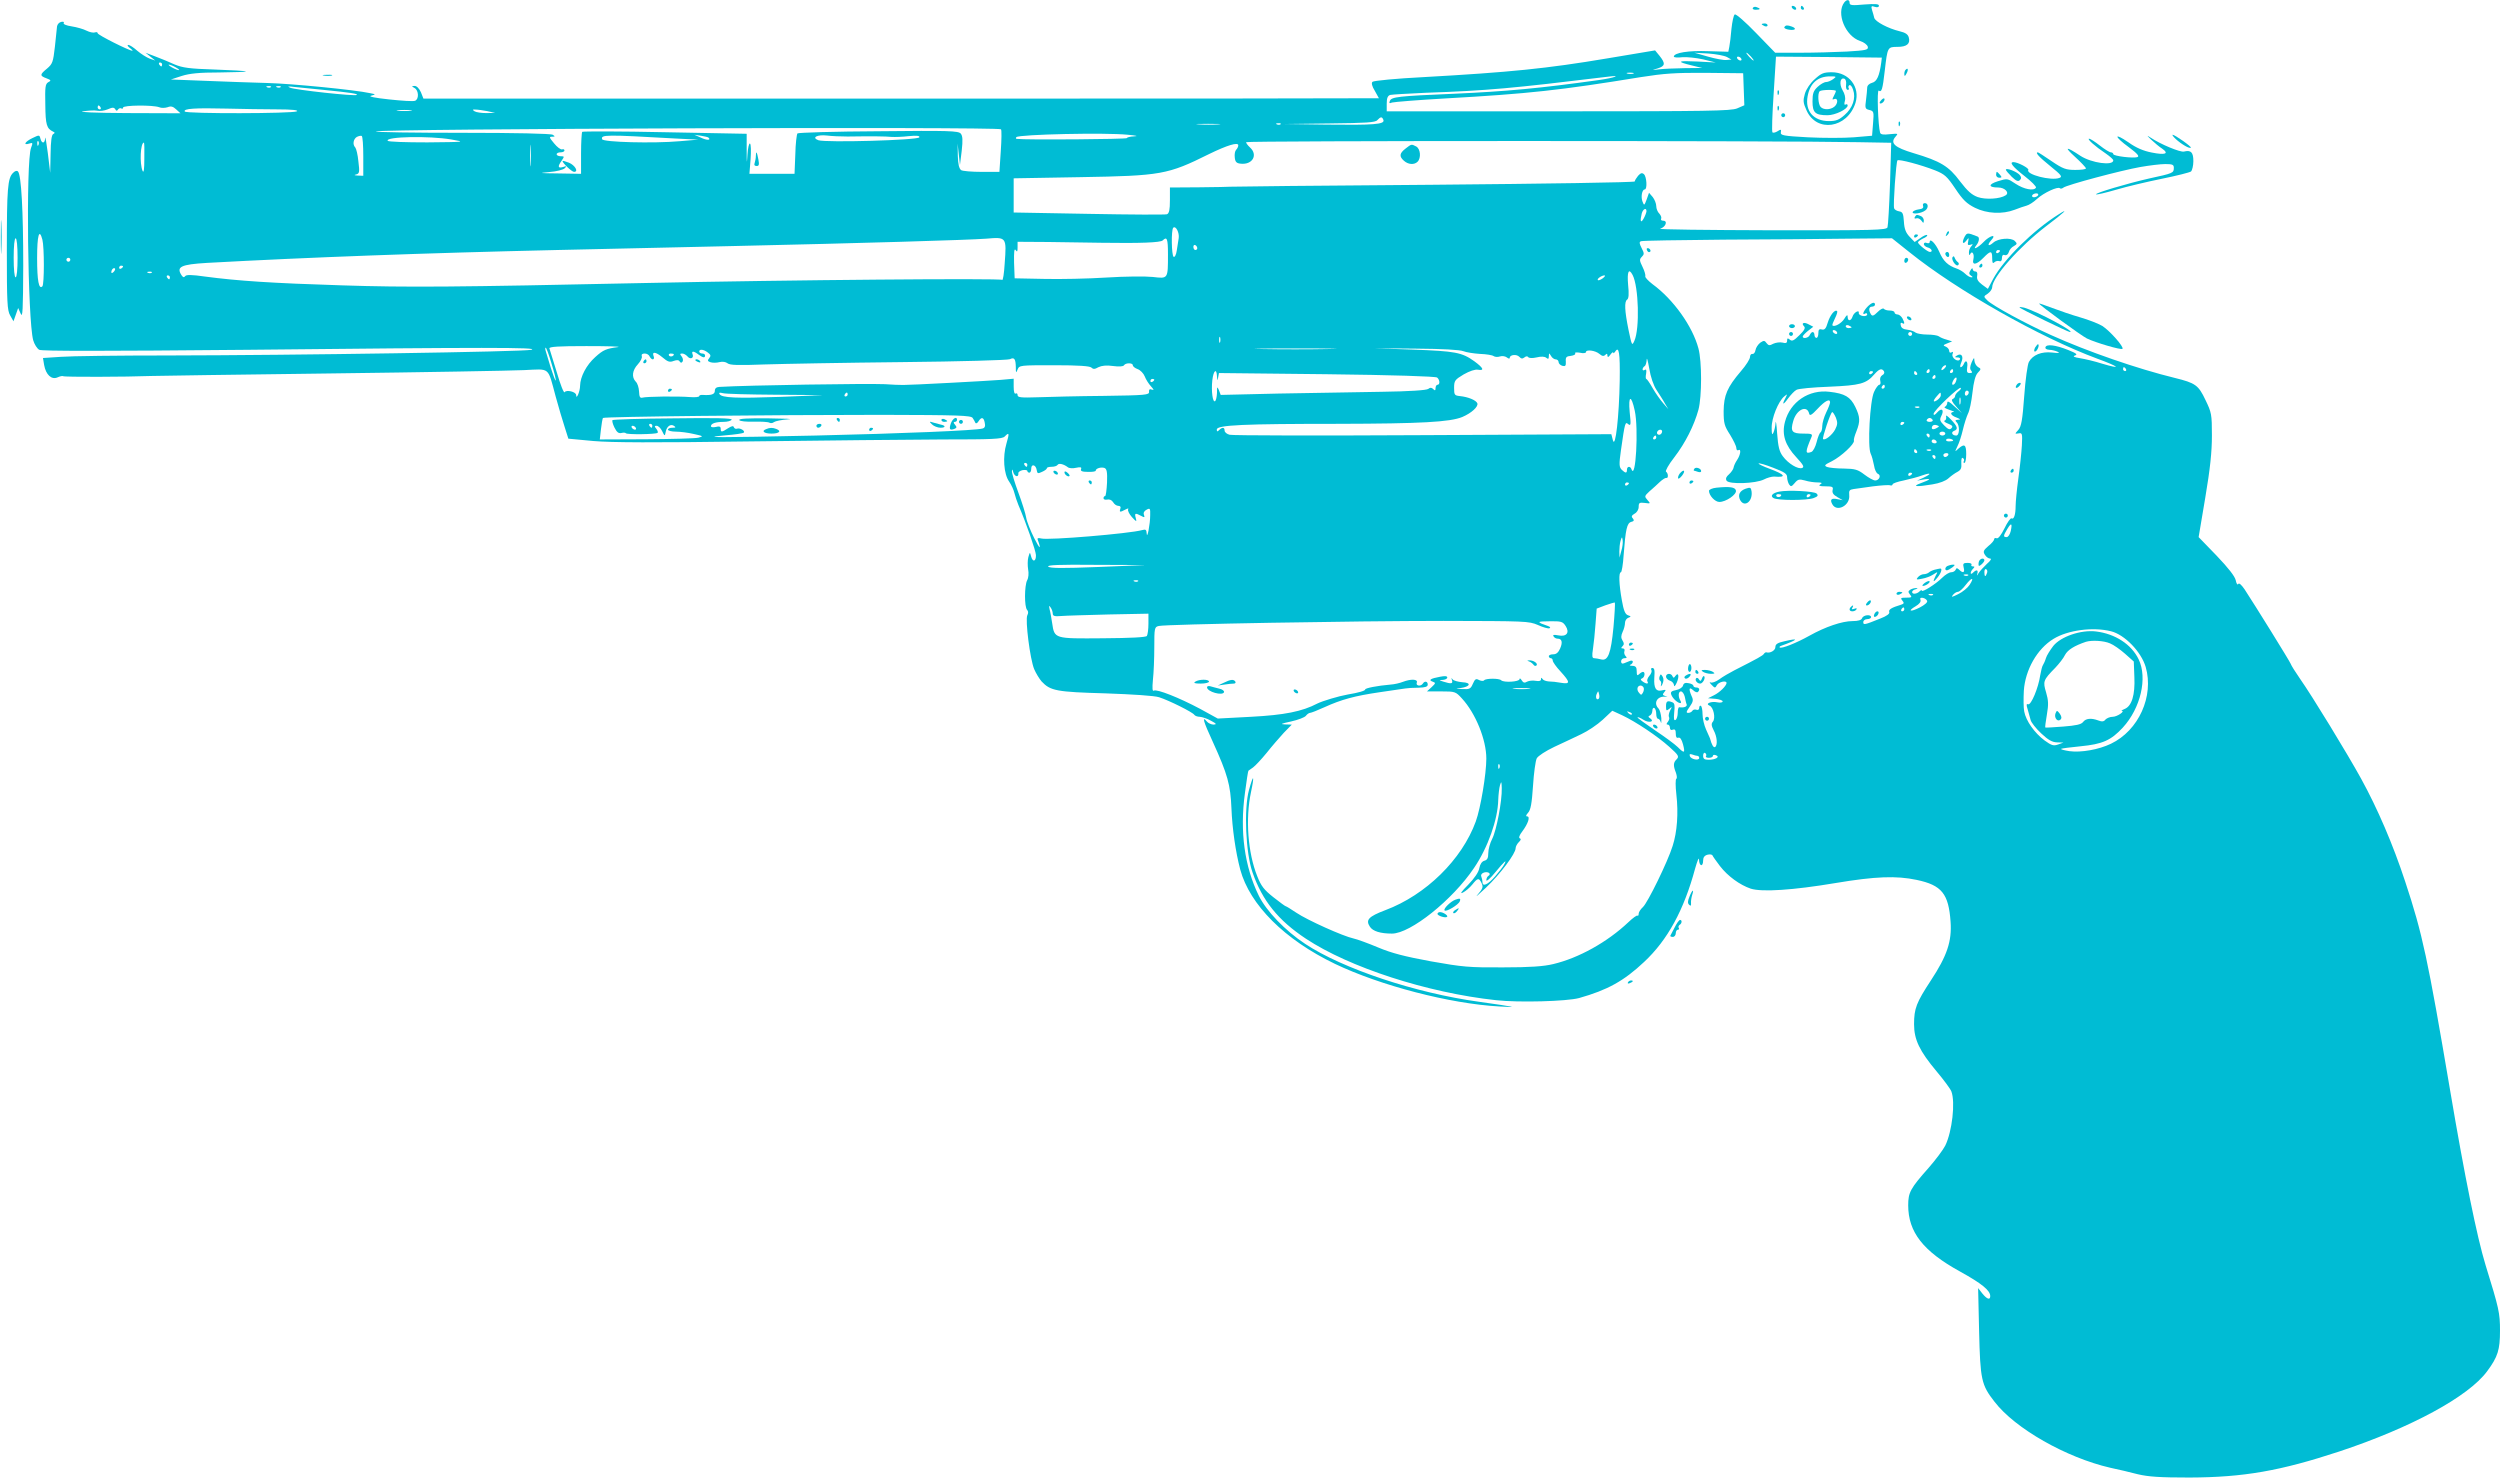 <?xml version="1.0" standalone="no"?>
<!DOCTYPE svg PUBLIC "-//W3C//DTD SVG 20010904//EN"
 "http://www.w3.org/TR/2001/REC-SVG-20010904/DTD/svg10.dtd">
<svg version="1.0" xmlns="http://www.w3.org/2000/svg"
 width="1280pt" height="757pt" viewBox="0 0 1280 757"
 preserveAspectRatio="xMidYMid meet">
<g transform="translate(0,757) scale(0.1,-0.1)"
fill="#00bcd4" stroke="none">
<path d="M9443 7558 c-43 -55 5 -173 81 -198 19 -6 36 -19 39 -29 4 -16 -6
-19 -107 -25 -61 -3 -169 -6 -239 -6 l-128 0 -98 101 c-54 56 -103 99 -109 95
-6 -3 -13 -37 -17 -74 -3 -37 -8 -78 -11 -92 l-5 -25 -103 3 c-99 4 -176 -8
-176 -28 0 -4 19 -6 43 -3 23 2 71 -3 107 -11 l65 -16 -94 5 c-103 5 -111 0
-29 -20 l53 -13 -90 -1 c-49 -1 -108 -3 -130 -6 -40 -5 -40 -5 -7 5 38 12 40
25 9 64 l-23 28 -245 -41 c-309 -52 -497 -71 -943 -96 -137 -7 -253 -18 -259
-24 -6 -6 -3 -22 12 -46 11 -20 21 -37 21 -38 0 -1 -1101 -2 -2446 -2 l-2446
0 -13 33 c-9 19 -21 32 -32 32 -17 -1 -17 -1 0 -11 21 -12 23 -57 2 -65 -9 -4
-68 0 -133 7 -75 8 -108 15 -92 19 25 7 25 7 -5 13 -77 17 -404 49 -525 52
-74 2 -216 7 -315 11 l-180 7 55 18 c41 13 90 18 194 18 77 1 137 3 135 5 -2
3 -74 7 -160 10 -129 4 -164 9 -205 26 -27 12 -71 31 -99 41 l-50 19 25 -20
25 -20 -29 10 c-16 6 -44 24 -63 40 -19 17 -39 30 -46 30 -7 0 -3 -7 7 -15 11
-8 17 -15 14 -15 -16 0 -178 81 -178 90 0 5 -6 7 -14 4 -8 -3 -27 1 -43 9 -15
8 -50 18 -76 22 -27 4 -44 11 -41 17 4 6 -2 8 -12 6 -11 -2 -20 -12 -22 -23
-1 -11 -6 -58 -11 -105 -9 -78 -12 -87 -40 -111 -38 -31 -38 -37 -3 -50 24 -9
25 -12 9 -20 -15 -9 -17 -24 -15 -115 1 -104 7 -122 40 -138 10 -5 10 -7 1
-12 -9 -4 -13 -36 -14 -102 l-2 -97 -12 100 c-7 55 -13 90 -14 78 -1 -29 -17
-30 -24 -3 -5 20 -6 20 -41 3 -38 -18 -50 -39 -16 -28 18 6 19 4 9 -22 -27
-69 -17 -884 11 -985 6 -21 20 -43 31 -49 15 -7 314 -7 1063 0 1215 13 1506
13 1456 0 -41 -10 -1209 -28 -1861 -29 -251 0 -497 -3 -548 -7 l-91 -6 6 -36
c9 -50 38 -77 69 -63 13 6 25 8 28 6 5 -5 322 -4 452 1 28 1 442 7 920 13 479
6 923 14 988 17 136 6 120 20 162 -135 14 -52 35 -122 46 -156 l19 -60 128
-12 c94 -8 305 -9 807 -2 374 5 816 9 982 10 254 0 304 2 317 15 23 24 25 18
9 -36 -20 -67 -14 -156 14 -195 11 -16 23 -42 27 -59 4 -16 13 -43 20 -60 41
-95 89 -234 90 -257 1 -34 -17 -38 -25 -6 -6 23 -6 22 -14 -5 -4 -15 -4 -43
-1 -62 4 -20 2 -44 -5 -56 -14 -27 -15 -137 0 -152 6 -6 7 -16 1 -27 -12 -22
14 -226 35 -276 9 -21 26 -49 38 -63 45 -48 76 -54 327 -61 141 -5 251 -12
275 -20 50 -16 171 -76 180 -90 3 -5 16 -10 28 -10 12 -1 38 -9 57 -20 28 -15
31 -19 14 -20 -12 0 -27 7 -34 15 -28 33 -19 2 29 -102 77 -169 91 -221 96
-342 4 -102 21 -222 45 -313 49 -181 227 -359 485 -483 232 -111 588 -204 840
-218 103 -6 94 -4 -103 24 -326 45 -697 169 -889 296 -103 68 -199 168 -238
247 -73 149 -98 329 -71 525 8 62 16 114 18 115 2 2 12 9 24 17 11 8 42 41 69
74 26 33 66 79 88 103 l41 42 -34 1 c-28 1 -21 4 30 15 36 8 70 21 76 29 6 8
16 15 21 15 6 0 39 13 74 29 88 40 155 58 284 77 61 9 119 17 130 19 11 2 41
4 68 4 35 1 47 5 47 16 0 17 -16 20 -25 5 -10 -16 -38 -12 -31 5 7 18 -29 20
-71 4 -15 -6 -44 -13 -63 -14 -69 -6 -130 -18 -130 -25 0 -7 -36 -17 -90 -26
-46 -8 -129 -33 -155 -46 -78 -41 -169 -59 -340 -68 l-170 -9 -91 50 c-107 57
-221 102 -236 93 -8 -5 -9 11 -5 56 4 35 7 109 7 166 0 99 1 104 23 109 38 9
1003 26 1458 26 420 -1 437 -1 483 -21 26 -12 52 -19 59 -17 7 3 4 8 -8 12
-59 20 -58 24 7 24 61 1 69 -1 84 -24 22 -34 5 -57 -38 -48 -22 4 -29 3 -24
-5 4 -7 13 -12 21 -12 22 0 27 -18 13 -50 -9 -21 -20 -30 -35 -30 -13 0 -23
-4 -23 -10 0 -5 5 -10 10 -10 6 0 10 -6 10 -12 0 -7 18 -33 40 -56 50 -55 51
-66 3 -58 -21 4 -49 7 -63 7 -14 1 -28 6 -32 12 -6 9 -8 9 -8 -1 0 -8 -9 -11
-26 -8 -15 3 -35 1 -45 -4 -13 -8 -20 -6 -28 7 -6 10 -11 12 -11 6 0 -14 -81
-19 -94 -6 -10 11 -80 10 -87 0 -4 -5 -15 -4 -26 1 -16 9 -21 6 -32 -19 -11
-26 -17 -29 -54 -27 -36 1 -37 2 -10 5 51 7 59 28 10 30 -22 2 -45 8 -50 15
-6 9 -7 8 -3 -4 6 -19 -3 -21 -44 -8 -24 8 -24 8 -2 9 12 1 22 6 22 12 0 8
-12 9 -37 4 -49 -9 -61 -17 -38 -25 17 -6 16 -8 -5 -28 l-24 -22 73 0 c71 0
74 -1 106 -36 70 -76 125 -211 125 -308 0 -78 -29 -253 -54 -322 -71 -195
-255 -376 -463 -454 -87 -33 -102 -50 -79 -85 15 -23 54 -35 113 -35 94 0 310
172 420 336 71 104 122 249 124 349 1 27 5 61 9 75 7 22 8 20 9 -15 2 -65 -27
-217 -49 -260 -11 -21 -20 -54 -20 -73 0 -25 -5 -35 -20 -39 -12 -3 -22 -17
-26 -38 -3 -20 -25 -52 -57 -85 -35 -35 -44 -49 -27 -40 14 7 35 25 48 41 28
35 34 36 48 7 9 -19 6 -28 -20 -58 -17 -19 2 -3 42 35 74 70 152 175 152 202
0 8 7 22 16 31 11 10 13 17 5 20 -6 2 -2 16 13 35 30 40 42 77 25 77 -8 0 -6
7 5 19 13 14 19 47 25 137 4 66 13 129 19 141 7 13 46 38 90 59 42 19 104 49
138 65 34 16 83 49 110 74 l49 46 50 -23 c70 -33 181 -107 242 -162 47 -42 51
-49 38 -63 -18 -17 -19 -32 -4 -70 5 -15 6 -29 2 -30 -5 -2 -5 -37 0 -81 11
-95 4 -192 -19 -263 -25 -81 -128 -291 -152 -313 -12 -11 -22 -26 -22 -34 0
-9 -3 -13 -6 -10 -3 3 -24 -12 -47 -34 -108 -102 -254 -183 -384 -214 -49 -12
-120 -17 -258 -17 -173 -1 -206 2 -369 31 -135 25 -201 42 -270 71 -50 21
-107 42 -126 46 -52 11 -237 94 -293 132 -27 18 -51 33 -54 33 -3 0 -31 21
-63 46 -48 38 -63 57 -83 108 -48 120 -61 293 -32 430 19 89 13 96 -10 12 -27
-98 -17 -324 18 -423 50 -144 131 -245 273 -339 222 -147 621 -277 974 -315
117 -13 362 -6 425 11 145 41 229 87 333 185 120 112 204 266 261 478 12 42
20 61 20 45 1 -34 21 -38 21 -4 0 16 7 26 23 30 12 3 23 1 25 -4 2 -5 19 -29
38 -54 40 -52 102 -97 158 -116 57 -18 215 -8 435 29 203 34 310 38 414 16
129 -27 164 -71 174 -215 7 -99 -18 -174 -101 -300 -74 -113 -86 -143 -86
-224 0 -79 28 -137 115 -241 37 -44 71 -90 76 -103 21 -55 4 -205 -31 -277
-11 -22 -50 -74 -86 -115 -93 -105 -104 -125 -104 -191 0 -137 76 -235 265
-339 112 -62 155 -97 155 -126 0 -22 -17 -16 -41 14 l-21 27 5 -220 c6 -249
11 -275 79 -362 105 -137 367 -286 593 -338 39 -8 102 -23 140 -33 55 -13 113
-17 265 -17 278 1 465 34 766 133 371 123 663 282 758 411 55 74 66 110 66
208 0 91 -5 113 -74 336 -44 144 -107 454 -181 892 -115 679 -142 804 -230
1070 -63 192 -142 375 -226 528 -71 129 -251 424 -313 512 -23 33 -45 68 -48
77 -6 15 -181 297 -236 381 -16 23 -28 34 -32 27 -4 -7 -10 2 -13 19 -5 21
-37 62 -98 126 l-92 95 34 202 c25 148 34 234 34 318 0 109 -2 118 -33 182
-36 76 -51 87 -157 113 -192 47 -447 135 -635 220 -129 58 -298 150 -325 177
-20 20 -20 20 3 35 12 9 22 23 22 32 0 51 138 207 275 312 94 71 122 98 66 62
-131 -82 -282 -231 -336 -331 l-27 -51 -30 22 c-21 16 -28 28 -25 44 3 15 -1
23 -9 23 -8 0 -14 6 -14 13 0 6 -5 4 -11 -7 -9 -14 -8 -20 2 -27 10 -6 11 -9
2 -9 -7 0 -22 9 -32 19 -10 10 -30 22 -43 26 -44 15 -69 38 -89 86 -19 43 -49
73 -49 49 0 -5 -7 -7 -15 -4 -8 4 -15 1 -15 -6 0 -6 9 -14 20 -17 20 -5 28
-23 11 -23 -12 0 -61 40 -61 49 0 4 12 13 26 20 15 6 24 14 21 17 -3 4 -19 -3
-35 -15 l-29 -20 -26 27 c-19 20 -27 40 -29 77 -3 42 -6 50 -25 53 -12 2 -23
9 -25 15 -6 16 10 239 17 246 8 7 121 -23 192 -51 50 -20 62 -31 105 -95 38
-57 58 -76 100 -97 61 -30 140 -34 203 -10 22 9 50 18 61 21 12 3 36 18 54 35
34 31 107 65 117 54 3 -3 11 -2 17 3 16 14 298 89 395 106 46 8 103 15 127 15
37 0 44 -3 44 -19 0 -27 -3 -28 -127 -55 -114 -26 -278 -75 -271 -81 2 -3 49
8 104 24 54 16 160 41 234 56 74 15 141 32 148 37 6 6 12 30 12 53 0 45 -12
58 -48 49 -18 -5 -120 37 -172 72 -20 13 -19 11 5 -12 17 -16 41 -36 55 -45
38 -26 16 -34 -53 -20 -42 8 -80 24 -119 52 -77 53 -75 31 2 -25 43 -32 55
-46 44 -50 -21 -8 -124 5 -124 15 0 5 -6 9 -12 9 -7 0 -33 16 -57 35 -24 19
-49 35 -55 35 -12 -1 30 -39 87 -77 20 -14 37 -29 37 -34 0 -29 -111 -14 -168
23 -75 50 -86 48 -29 -4 32 -29 57 -56 57 -60 0 -5 -24 -8 -54 -8 -48 0 -63 5
-122 45 -36 25 -68 45 -70 45 -16 0 6 -24 63 -70 57 -46 64 -55 47 -61 -42
-16 -173 18 -159 41 5 9 -55 40 -76 40 -23 0 -4 -24 56 -71 36 -28 63 -55 59
-60 -11 -18 -62 -8 -104 20 -42 28 -43 28 -91 13 -51 -16 -49 -32 2 -32 34 0
59 -27 38 -40 -29 -19 -103 -23 -143 -9 -30 11 -52 30 -91 81 -57 77 -100 103
-238 144 -97 29 -121 51 -92 84 15 17 14 17 -29 13 -33 -4 -47 -2 -50 8 -10
33 -17 221 -7 215 15 -10 20 5 31 102 14 121 14 122 65 122 48 0 67 16 58 48
-4 16 -17 25 -47 32 -58 14 -125 49 -130 69 -2 9 -7 27 -11 39 -6 21 -4 23 14
17 13 -4 21 -2 21 6 0 9 -19 10 -75 6 -63 -6 -75 -4 -75 8 0 18 -14 19 -27 3z
m-601 -280 l23 -13 -25 -2 c-14 -2 -56 6 -95 17 l-70 20 72 -4 c40 -3 82 -11
95 -18z m123 2 c10 -11 16 -20 13 -20 -3 0 -13 9 -23 20 -10 11 -16 20 -13 20
3 0 13 -9 23 -20z m-50 -10 c3 -5 2 -10 -4 -10 -5 0 -13 5 -16 10 -3 6 -2 10
4 10 5 0 13 -4 16 -10z m717 -20 c-9 -67 -22 -98 -47 -104 -15 -4 -25 -14 -25
-25 0 -10 -3 -38 -6 -63 -6 -42 -4 -46 17 -51 23 -6 24 -9 19 -69 l-5 -63 -94
-8 c-51 -4 -157 -4 -235 0 -128 7 -141 10 -138 26 3 15 0 16 -17 5 -11 -7 -23
-9 -26 -6 -4 4 -1 92 6 197 l12 191 271 -2 271 -3 -3 -25z m-8802 -10 c0 -5
-2 -10 -4 -10 -3 0 -8 5 -11 10 -3 6 -1 10 4 10 6 0 11 -4 11 -10z m70 -15
c14 -8 21 -14 15 -14 -5 0 -21 6 -35 14 -14 8 -20 14 -15 14 6 0 21 -6 35 -14z
m7463 -32 c-7 -2 -21 -2 -30 0 -10 3 -4 5 12 5 17 0 24 -2 18 -5z m565 -80 l3
-82 -37 -16 c-32 -13 -148 -15 -915 -15 l-879 0 0 39 c0 29 5 41 18 45 9 2 91
7 182 11 317 11 444 23 930 82 78 10 39 -5 -45 -17 -299 -42 -472 -58 -740
-70 -288 -12 -321 -16 -329 -37 -5 -11 -2 -14 11 -8 10 3 133 13 273 21 427
24 590 42 1000 109 121 19 177 23 335 22 l190 -2 3 -82z m-7541 11 c-3 -3 -12
-4 -19 -1 -8 3 -5 6 6 6 11 1 17 -2 13 -5z m50 0 c-3 -3 -12 -4 -19 -1 -8 3
-5 6 6 6 11 1 17 -2 13 -5z m218 -14 c140 -14 178 -20 172 -26 -8 -8 -318 26
-342 37 -15 7 -10 8 20 4 22 -2 90 -9 150 -15z m-1140 -90 c3 -5 1 -10 -4 -10
-6 0 -11 5 -11 10 0 6 2 10 4 10 3 0 8 -4 11 -10z m300 1 c11 -5 30 -4 43 0
17 7 28 4 44 -11 l22 -20 -275 1 c-166 1 -254 5 -224 9 28 4 60 6 73 3 12 -3
36 0 53 7 25 11 32 11 39 1 5 -10 9 -10 14 -2 4 6 12 9 17 6 5 -4 9 -1 9 4 0
13 154 14 185 2z m605 -11 c75 0 110 -4 100 -10 -20 -12 -567 -13 -574 -1 -9
15 53 19 214 15 80 -2 197 -4 260 -4z m683 -7 c-18 -2 -48 -2 -65 0 -18 2 -4
4 32 4 36 0 50 -2 33 -4z m392 -2 l40 -9 -45 -1 c-25 0 -52 4 -60 9 -12 8 -12
10 5 9 11 0 38 -4 60 -8z m4588 -45 c9 -23 -51 -27 -293 -24 l-215 3 232 3
c189 2 235 5 245 17 17 18 24 19 31 1z m-845 -23 c-26 -2 -71 -2 -100 0 -29 2
-8 3 47 3 55 0 79 -1 53 -3z m319 1 c-3 -3 -12 -4 -19 -1 -8 3 -5 6 6 6 11 1
17 -2 13 -5z m-1432 -26 c4 -3 3 -54 -1 -112 l-7 -106 -91 0 c-50 0 -98 4
-105 9 -10 7 -16 30 -17 73 l-1 63 6 -55 6 -55 9 73 c6 55 5 76 -5 88 -12 14
-59 16 -420 12 -224 -1 -411 -7 -416 -11 -4 -5 -10 -53 -11 -108 l-4 -99 -115
0 -116 0 6 75 c3 41 2 77 -3 80 -5 3 -11 -23 -13 -57 -3 -51 -4 -47 -4 22 l0
85 -418 8 c-229 5 -420 5 -424 2 -3 -4 -6 -54 -6 -111 l0 -104 -115 2 c-99 1
-106 2 -48 7 37 3 73 12 80 20 11 11 9 12 -9 6 -27 -8 -29 2 -7 33 14 21 14
22 -5 22 -12 0 -21 5 -21 10 0 6 9 10 20 10 11 0 20 4 20 10 0 5 -6 8 -12 5
-7 -2 -26 12 -41 31 -25 30 -27 34 -10 34 15 0 16 2 3 10 -9 6 -191 10 -464
10 -247 0 -446 3 -442 7 14 14 3187 25 3201 11z m650 -28 c43 -4 55 -7 33 -8
-21 -1 -38 -5 -38 -9 0 -6 -526 -10 -564 -4 -5 0 -6 4 -2 9 15 14 458 24 571
12z m-3915 -111 l0 -99 -27 1 c-20 1 -22 3 -9 6 16 4 18 12 11 66 -3 34 -11
66 -16 72 -15 15 -10 43 8 54 10 5 21 7 25 5 5 -3 8 -50 8 -105z m1595 92
l120 -6 -95 -8 c-135 -12 -392 -5 -397 10 -8 24 18 24 372 4z m173 4 c14 -14
-10 -14 -39 0 l-34 15 34 -5 c19 -3 37 -7 39 -10z m712 6 c126 2 195 1 225 -2
17 -1 56 0 88 4 42 4 57 2 54 -6 -5 -15 -479 -28 -517 -15 -37 14 -5 30 45 24
22 -3 69 -5 105 -5z m-2030 -15 c75 -13 74 -13 -122 -15 -112 0 -199 3 -203 8
-13 22 213 26 325 7z m407 -129 c-2 -23 -3 -1 -3 48 0 50 1 68 3 42 2 -26 2
-67 0 -90z m-2520 101 c-3 -8 -6 -5 -6 6 -1 11 2 17 5 13 3 -3 4 -12 1 -19z
m9317 14 l169 -3 -6 -208 c-4 -115 -10 -216 -13 -225 -6 -14 -64 -16 -598 -15
-325 1 -580 4 -566 8 28 8 41 41 15 41 -9 0 -13 5 -10 10 3 6 -1 17 -9 26 -9
8 -16 26 -16 39 0 12 -8 33 -18 46 l-19 22 -12 -34 c-12 -32 -13 -33 -21 -12
-10 23 -3 63 11 63 14 0 10 66 -4 78 -10 9 -17 6 -30 -8 -9 -11 -17 -24 -17
-29 0 -5 -465 -12 -1032 -17 -568 -4 -1036 -9 -1040 -10 -5 -1 -75 -2 -158 -3
l-150 -1 0 -65 c0 -50 -4 -67 -15 -72 -9 -3 -189 -2 -400 2 l-385 7 0 88 0 87
343 6 c412 7 446 13 657 118 92 45 150 63 150 45 0 -7 -5 -17 -11 -23 -6 -6
-9 -23 -7 -39 2 -23 9 -30 30 -32 61 -7 90 45 48 83 -11 10 -20 22 -20 27 0 8
2743 8 3134 0z m-8775 -84 c0 -56 -3 -76 -9 -63 -16 38 -11 145 7 145 2 0 3
-37 2 -82z m9696 -188 c-3 -5 -13 -10 -21 -10 -8 0 -12 5 -9 10 3 6 13 10 21
10 8 0 12 -4 9 -10z m-2005 -82 c-1 -7 -7 -24 -15 -38 -15 -26 -19 -12 -9 28
7 23 24 31 24 10z m-2395 -137 c-2 -14 -7 -43 -10 -64 -3 -21 -10 -35 -16 -32
-11 7 -13 138 -2 149 13 12 32 -25 28 -53z m-5818 -8 c10 -38 10 -229 0 -239
-18 -18 -27 28 -27 144 0 118 11 156 27 95z m4927 -122 c-3 -51 -9 -89 -13
-84 -7 9 -1080 0 -1826 -16 -981 -21 -1215 -23 -1555 -12 -356 11 -535 23
-700 45 -69 10 -97 10 -102 2 -6 -8 -11 -6 -18 4 -29 44 -5 56 130 64 530 29
1101 50 1795 66 253 6 654 15 890 20 671 15 1212 31 1305 38 104 9 104 8 94
-127z m836 47 c0 -128 1 -125 -78 -116 -37 4 -143 3 -237 -3 -93 -6 -237 -9
-320 -7 l-150 3 -3 80 c-1 56 1 75 8 65 8 -12 10 -9 10 14 l0 28 158 -1 c86
-1 209 -3 272 -4 198 -3 302 1 313 12 22 22 27 9 27 -71z m3796 11 c245 -197
670 -437 961 -545 115 -42 130 -57 26 -26 -37 12 -88 24 -113 28 -32 5 -39 9
-26 14 15 5 7 11 -35 28 -65 26 -110 31 -116 15 -3 -8 5 -13 19 -14 13 0 32
-5 43 -10 14 -7 7 -8 -28 -4 -55 6 -99 -12 -119 -48 -7 -12 -18 -91 -24 -175
-9 -124 -15 -156 -30 -173 -19 -21 -19 -21 1 -18 19 4 20 -1 17 -61 -2 -36
-10 -112 -18 -169 -8 -58 -14 -121 -14 -142 0 -44 -9 -71 -21 -63 -5 3 -21
-20 -36 -51 -17 -34 -32 -54 -40 -51 -7 3 -13 1 -13 -5 0 -6 -13 -22 -30 -35
-25 -22 -28 -28 -17 -45 6 -10 18 -19 27 -19 8 0 2 -11 -17 -27 -17 -16 -36
-37 -43 -48 -8 -14 -10 -15 -6 -2 6 20 -5 22 -22 5 -7 -7 -12 -8 -12 -2 0 6 5
15 12 22 9 9 9 12 -1 12 -7 0 -10 4 -7 9 3 5 -6 9 -20 9 -22 0 -25 -4 -20 -24
7 -26 -3 -31 -23 -11 -11 10 -14 10 -18 0 -3 -7 -13 -13 -23 -13 -10 0 -31
-13 -46 -28 -33 -33 -104 -77 -104 -66 0 4 -5 3 -12 -4 -14 -14 -38 -16 -38
-3 0 5 8 12 18 14 12 3 13 5 2 6 -8 0 -21 -3 -29 -8 -12 -8 -12 -12 -2 -25 12
-14 9 -16 -19 -16 -28 0 -31 -2 -20 -15 10 -12 9 -16 -6 -21 -50 -15 -66 -25
-61 -38 3 -8 -12 -20 -46 -33 -82 -33 -87 -34 -87 -18 0 8 9 15 20 15 11 0 20
5 20 10 0 16 -40 12 -46 -5 -4 -10 -20 -15 -49 -15 -53 0 -139 -29 -221 -75
-68 -38 -144 -68 -152 -60 -3 2 1 7 9 9 86 31 93 41 16 23 -36 -8 -47 -15 -47
-30 0 -17 -27 -33 -46 -27 -4 1 -10 -3 -13 -8 -6 -9 -29 -22 -151 -84 -25 -13
-60 -33 -77 -46 -18 -13 -39 -20 -45 -16 -7 4 -5 -2 5 -12 17 -18 19 -18 28
-1 10 16 49 25 49 10 -1 -15 -36 -49 -65 -63 l-30 -15 38 -3 c20 -2 37 -8 37
-13 0 -6 -12 -8 -27 -5 -32 7 -65 -7 -40 -17 20 -8 32 -64 17 -82 -9 -10 -8
-21 4 -44 18 -33 21 -77 7 -86 -8 -4 -17 11 -26 45 -1 3 -10 23 -20 45 -10 22
-18 57 -18 78 0 21 -4 40 -8 43 -5 3 -9 -2 -9 -10 0 -9 -6 -13 -14 -10 -8 3
-17 1 -21 -5 -3 -6 -13 -11 -21 -11 -12 0 -11 6 7 31 18 26 20 35 10 55 -16
37 -13 49 7 31 10 -10 22 -14 25 -10 12 11 8 23 -8 23 -8 0 -15 4 -15 9 0 5
-11 11 -24 13 -17 4 -26 0 -29 -12 -2 -9 -18 -20 -35 -23 -25 -5 -30 -10 -25
-24 7 -19 32 -42 46 -43 5 0 5 6 1 12 -13 21 -11 48 2 48 8 0 16 -12 20 -27 3
-16 7 -34 10 -40 3 -11 -15 -18 -38 -14 -5 0 -8 -12 -8 -28 0 -17 -5 -33 -11
-37 -9 -5 -10 6 -7 39 4 34 2 47 -9 51 -26 11 -33 6 -33 -20 0 -24 2 -25 17
-13 15 13 15 12 4 -9 -6 -12 -9 -27 -6 -33 4 -5 1 -16 -5 -24 -9 -11 -9 -15
-1 -15 6 0 11 -7 11 -16 0 -10 6 -14 15 -10 11 4 15 -2 15 -20 0 -18 4 -24 13
-21 9 3 17 -8 24 -34 12 -46 7 -48 -27 -14 -14 14 -67 53 -118 87 -50 34 -90
63 -88 65 2 3 16 -3 30 -12 27 -18 60 -11 35 7 -11 7 -11 11 -1 15 6 2 12 14
12 24 0 11 5 17 10 14 6 -3 10 -17 10 -31 0 -13 4 -24 9 -24 5 0 12 -8 14 -17
3 -10 4 -1 3 20 -2 21 -8 43 -14 49 -28 28 -7 64 33 61 17 -1 17 -1 2 3 -15 5
-16 8 -6 20 11 13 9 14 -13 9 -29 -7 -41 12 -38 63 3 42 1 52 -11 52 -5 0 -7
-5 -4 -11 4 -5 -1 -19 -10 -29 -9 -10 -14 -24 -10 -29 8 -14 -6 -14 -25 0 -11
8 -12 12 -2 16 13 5 17 33 4 33 -4 0 -13 -5 -20 -12 -9 -9 -12 -6 -12 15 0 21
-5 27 -22 28 -13 0 -17 3 -10 6 6 2 12 9 12 15 0 6 -7 7 -15 4 -8 -3 -22 -9
-30 -12 -10 -4 -15 0 -15 10 0 9 8 16 17 16 13 0 14 3 6 11 -6 6 -9 18 -6 25
3 8 -1 14 -8 14 -10 0 -10 3 -2 11 9 9 9 16 0 30 -8 13 -8 24 1 44 7 14 12 35
12 46 0 11 8 23 17 26 15 6 15 7 -2 13 -14 5 -22 24 -31 76 -15 83 -17 144 -5
144 4 0 11 39 14 88 10 133 17 164 39 170 14 3 16 8 8 18 -9 9 -6 15 9 24 12
6 21 21 21 35 0 21 4 23 31 20 30 -4 31 -4 14 15 -16 18 -16 20 11 45 16 14
40 35 53 48 13 12 27 21 32 20 12 -4 11 24 -1 32 -5 3 13 36 42 73 57 74 102
164 124 244 18 68 18 248 0 314 -30 113 -128 251 -235 329 -22 17 -39 35 -37
40 2 6 -4 28 -14 48 -16 33 -17 39 -4 52 13 13 13 18 -1 45 -12 24 -13 31 -3
35 7 3 198 6 423 8 226 1 512 3 636 5 l226 2 89 -71z m-3646 20 c0 -5 -4 -9
-10 -9 -5 0 -10 7 -10 16 0 8 5 12 10 9 6 -3 10 -10 10 -16z m-5770 -59 c0 -5
-4 -10 -10 -10 -5 0 -10 5 -10 10 0 6 5 10 10 10 6 0 10 -4 10 -10z m270 -34
c0 -3 -4 -8 -10 -11 -5 -3 -10 -1 -10 4 0 6 5 11 10 11 6 0 10 -2 10 -4z m-48
-28 c-7 -7 -12 -8 -12 -2 0 14 12 26 19 19 2 -3 -1 -11 -7 -17z m195 -4 c-3
-3 -12 -4 -19 -1 -8 3 -5 6 6 6 11 1 17 -2 13 -5z m7582 -12 c31 -59 37 -275
9 -337 -12 -27 -13 -25 -30 56 -20 99 -22 145 -7 155 8 5 10 29 5 75 -6 68 3
89 23 51z m-7489 -12 c0 -5 -2 -10 -4 -10 -3 0 -8 5 -11 10 -3 6 -1 10 4 10 6
0 11 -4 11 -10z m7336 -5 c-11 -8 -22 -12 -25 -9 -6 6 19 24 34 24 6 -1 1 -7
-9 -15z m-1959 -327 c-3 -7 -5 -2 -5 12 0 14 2 19 5 13 2 -7 2 -19 0 -25z
m-3082 -25 c-61 -8 -76 -14 -117 -51 -46 -41 -77 -101 -78 -147 0 -29 -20 -75
-20 -48 0 17 -50 29 -59 15 -4 -7 -22 39 -40 101 -19 61 -36 117 -38 123 -3 9
48 12 189 12 106 0 180 -2 163 -5z m-341 -85 c14 -45 24 -84 21 -86 -2 -2 -13
27 -25 65 -11 37 -23 76 -26 86 -3 9 -3 17 0 17 3 0 17 -37 30 -82z m3978 75
c-95 -2 -248 -2 -340 0 -92 1 -14 3 173 3 187 0 262 -2 167 -3z m690 -11 c15
-6 54 -12 85 -14 32 -1 63 -6 70 -11 7 -5 21 -6 33 -2 12 4 27 1 35 -5 9 -7
15 -8 15 -2 0 16 35 20 49 5 9 -10 16 -11 26 -3 8 7 16 7 19 2 4 -6 21 -7 43
-2 24 6 42 5 50 -2 10 -8 13 -6 13 8 1 18 1 18 11 2 5 -10 17 -18 24 -18 8 0
15 -6 15 -14 0 -7 9 -16 19 -19 16 -4 19 0 18 22 -2 22 3 27 26 29 15 2 25 7
22 13 -4 5 7 6 25 3 16 -4 30 -2 30 3 0 15 48 9 69 -9 14 -12 22 -13 30 -5 8
8 11 7 11 -4 1 -10 5 -9 15 5 8 11 15 16 15 10 0 -5 4 -2 10 6 19 30 25 -6 23
-148 -3 -182 -22 -353 -35 -306 l-8 31 -964 -5 c-530 -3 -975 -2 -990 2 -14 3
-26 13 -26 21 0 18 -12 19 -28 3 -9 -9 -12 -9 -12 3 0 23 138 29 625 29 419 1
569 9 632 35 47 20 83 53 77 70 -6 16 -48 33 -89 37 -28 3 -30 6 -30 42 0 37
4 42 49 69 30 17 59 27 73 24 35 -6 28 9 -18 43 -64 46 -98 52 -314 60 l-200
7 215 -2 c136 -1 225 -6 242 -13z m-3868 -7 c15 -11 17 -17 7 -29 -10 -12 -8
-16 8 -21 10 -3 31 -3 45 1 16 4 32 1 41 -6 12 -10 56 -11 188 -6 94 3 413 9
707 12 294 3 542 10 551 15 22 11 29 2 30 -40 0 -32 1 -33 9 -13 9 22 12 22
188 22 123 0 182 -4 190 -12 9 -9 17 -9 36 2 17 8 41 11 75 6 30 -4 52 -3 56
4 8 13 45 13 45 0 0 -6 11 -15 25 -20 14 -5 30 -22 36 -37 6 -16 20 -38 32
-51 15 -17 17 -21 5 -17 -11 5 -16 1 -15 -11 2 -16 -16 -18 -233 -21 -129 -1
-281 -5 -337 -7 -85 -3 -103 -1 -103 11 0 8 -4 11 -10 8 -6 -4 -10 10 -10 35
l0 41 -67 -6 c-59 -5 -471 -27 -498 -26 -21 0 -52 1 -95 4 -88 4 -697 -5 -847
-14 -15 -1 -23 -7 -23 -20 0 -18 -18 -24 -62 -21 -10 1 -18 -2 -18 -6 0 -5
-21 -7 -47 -5 -64 5 -224 3 -244 -3 -12 -3 -16 4 -17 31 -1 20 -8 43 -17 51
-22 23 -18 58 11 89 14 15 23 34 20 41 -3 9 2 14 15 14 11 0 22 -7 25 -15 4
-8 11 -15 16 -15 6 0 8 7 5 15 -11 26 9 25 44 -4 28 -24 38 -27 58 -19 17 6
27 5 31 -3 6 -8 9 -8 15 0 4 7 1 18 -5 26 -10 12 -9 15 3 15 8 0 20 -7 27 -15
14 -17 34 -9 26 11 -7 18 5 18 30 -1 23 -17 34 -19 34 -5 0 6 -7 10 -15 10 -8
0 -15 5 -15 10 0 14 22 12 44 -5z m-174 -9 c0 -11 -19 -15 -25 -6 -3 5 1 10 9
10 9 0 16 -2 16 -4z m5031 -182 c14 -22 34 -52 43 -69 l18 -30 -26 30 c-15 17
-39 51 -54 77 -15 27 -30 48 -33 48 -3 0 -4 12 -1 26 3 19 1 25 -7 20 -6 -4
-11 -3 -11 3 0 5 5 13 10 16 6 3 10 18 11 33 1 15 6 -5 13 -44 7 -44 22 -87
37 -110z m2404 106 c3 -5 1 -10 -4 -10 -6 0 -11 5 -11 10 0 6 2 10 4 10 3 0 8
-4 11 -10z m-4654 -37 c2 -24 2 -25 6 -5 l4 22 552 -6 c338 -4 557 -11 565
-17 14 -11 16 -37 2 -37 -5 0 -10 -8 -10 -17 0 -13 -3 -14 -12 -5 -8 8 -15 9
-25 1 -8 -7 -95 -13 -240 -15 -126 -2 -362 -6 -526 -9 l-297 -7 -9 24 c-9 21
-10 19 -10 -14 -1 -20 -5 -39 -10 -42 -12 -8 -20 51 -14 107 6 51 22 64 24 20z
m-321 -17 c0 -3 -4 -8 -10 -11 -5 -3 -10 -1 -10 4 0 6 5 11 10 11 6 0 10 -2
10 -4z m-1940 -77 l245 -2 -220 -9 c-226 -8 -299 -5 -311 14 -5 8 1 9 17 5 13
-4 134 -7 269 -8z m370 1 c0 -5 -5 -10 -11 -10 -5 0 -7 5 -4 10 3 6 8 10 11
10 2 0 4 -4 4 -10z m4030 -83 c20 -90 5 -361 -17 -299 -6 17 -23 15 -23 -3 0
-19 -7 -19 -27 0 -13 14 -14 27 -4 98 21 147 22 149 38 135 13 -10 14 -2 7 62
-8 86 8 91 26 7z m-3390 -37 c5 -8 12 -19 14 -25 3 -5 10 -2 16 8 15 24 27 21
32 -8 4 -17 0 -26 -11 -29 -32 -10 -417 -26 -856 -36 -510 -11 -594 -11 -462
1 49 4 92 10 95 14 9 9 -20 26 -35 20 -6 -2 -13 1 -16 8 -2 8 -11 6 -30 -6
-32 -21 -37 -21 -37 -2 0 11 -7 14 -25 9 -14 -3 -25 -2 -25 4 0 14 25 22 65
22 19 0 37 5 41 11 5 8 -79 10 -299 7 -168 -1 -308 -6 -311 -9 -3 -3 1 -20 10
-38 12 -24 21 -31 35 -28 11 3 21 2 23 -1 5 -8 155 -6 163 2 3 3 0 12 -7 21
-10 12 -10 15 2 15 8 0 21 -12 28 -27 13 -27 14 -27 18 -6 5 29 24 44 42 33
12 -8 10 -10 -7 -10 -13 0 -23 -4 -23 -10 0 -5 18 -10 40 -10 21 0 63 -5 92
-12 50 -11 51 -12 23 -19 -16 -4 -137 -7 -267 -8 l-237 -1 6 53 c3 28 8 54 10
57 6 7 866 16 1426 16 396 -1 459 -3 467 -16z m-1640 -40 c0 -5 -2 -10 -4 -10
-3 0 -8 5 -11 10 -3 6 -1 10 4 10 6 0 11 -4 11 -10z m-85 -10 c3 -5 2 -10 -4
-10 -5 0 -13 5 -16 10 -3 6 -2 10 4 10 5 0 13 -4 16 -10z m5255 -18 c0 -13
-12 -22 -22 -16 -10 6 -1 24 13 24 5 0 9 -4 9 -8z m-30 -32 c0 -5 -5 -10 -11
-10 -5 0 -7 5 -4 10 3 6 8 10 11 10 2 0 4 -4 4 -10z m-3220 -140 c0 -5 -2 -10
-4 -10 -3 0 -8 5 -11 10 -3 6 -1 10 4 10 6 0 11 -4 11 -10z m207 -12 c7 -6 26
-7 43 -3 23 5 29 3 25 -7 -4 -10 6 -14 35 -14 22 -1 40 2 40 6 0 12 28 20 45
14 12 -5 15 -21 13 -75 -2 -38 -6 -69 -10 -69 -5 0 -8 -5 -8 -11 0 -6 8 -9 18
-7 12 3 24 -2 31 -13 6 -11 18 -19 27 -19 10 0 14 -6 10 -15 -6 -18 -2 -19 26
-4 13 7 18 7 14 1 -3 -6 5 -23 19 -39 24 -26 26 -26 20 -5 -7 25 -3 27 27 11
18 -10 20 -9 15 5 -4 10 1 20 13 26 18 10 20 7 19 -27 0 -47 -16 -129 -18 -94
-1 19 -5 22 -23 17 -63 -18 -482 -53 -517 -43 -15 4 -21 2 -18 -6 20 -54 11
-50 -18 8 -19 38 -38 85 -41 105 -3 19 -21 77 -40 128 -19 51 -34 100 -33 110
1 11 3 10 7 -6 7 -23 28 -28 26 -5 -1 6 9 13 22 16 13 2 24 0 24 -4 0 -5 5 -9
10 -9 6 0 10 9 10 21 0 26 24 20 28 -8 3 -18 6 -19 27 -9 14 6 25 14 25 19 0
4 11 7 24 7 14 0 27 4 31 10 6 10 31 4 52 -12z m2873 -82 c0 -3 -4 -8 -10 -11
-5 -3 -10 -1 -10 4 0 6 5 11 10 11 6 0 10 -2 10 -4z m1955 -245 c-4 -17 -13
-31 -21 -31 -18 0 -18 6 3 41 21 35 27 31 18 -10z m-1994 -102 l-9 -34 -1 30
c0 17 2 41 6 55 7 23 8 24 11 4 2 -12 -1 -37 -7 -55z m-2679 -82 c-179 -7
-246 -7 -255 2 -8 8 54 11 244 9 l254 -1 -243 -10z m4551 -32 c-7 -21 -13 -19
-13 6 0 11 4 18 10 14 5 -3 7 -12 3 -20z m-96 -11 c-3 -3 -12 -4 -19 -1 -8 3
-5 6 6 6 11 1 17 -2 13 -5z m7 -49 c-9 -14 -35 -36 -58 -47 -32 -16 -38 -17
-27 -4 7 9 19 16 26 16 7 0 25 16 40 36 31 40 46 40 19 -1z m-4257 19 c-3 -3
-12 -4 -19 -1 -8 3 -5 6 6 6 11 1 17 -2 13 -5z m4070 -70 c-3 -3 -12 -4 -19
-1 -8 3 -5 6 6 6 11 1 17 -2 13 -5z m-30 -31 c3 -7 -14 -21 -37 -33 -49 -25
-66 -20 -22 6 19 11 28 23 25 32 -4 9 0 13 12 11 10 -2 20 -9 22 -16z m-1606
-134 c-13 -136 -28 -175 -64 -165 -12 3 -28 6 -35 6 -10 0 -12 11 -6 48 4 26
10 83 13 127 l6 79 45 17 c25 9 47 15 48 14 2 -2 -1 -59 -7 -126z m-2871 70
c0 -13 9 -16 43 -13 23 2 133 5 245 8 l202 4 0 -51 c0 -29 -4 -57 -8 -63 -4
-7 -83 -11 -226 -12 -249 -2 -247 -3 -259 78 -4 25 -9 56 -13 70 -4 20 -3 22
5 10 6 -8 11 -22 11 -31z m4360 21 c0 -5 -5 -10 -11 -10 -5 0 -7 5 -4 10 3 6
8 10 11 10 2 0 4 -4 4 -10z m1058 -112 c70 -17 155 -105 178 -183 43 -150 -36
-325 -178 -393 -62 -30 -153 -46 -212 -38 -26 4 -46 9 -43 12 2 2 47 8 99 13
113 11 156 30 217 96 91 99 127 254 81 349 -37 77 -120 131 -219 143 -77 9
-179 -26 -218 -74 -16 -21 -34 -49 -38 -63 -4 -14 -11 -29 -15 -35 -4 -5 -10
-29 -14 -52 -9 -64 -47 -155 -62 -149 -9 4 -10 -3 -2 -27 5 -18 12 -42 15 -54
3 -12 27 -43 54 -68 36 -34 56 -45 81 -46 l33 -1 -28 -10 c-23 -8 -33 -5 -69
21 -51 38 -95 100 -104 148 -4 19 -4 67 -2 106 7 107 68 215 152 266 73 45
202 62 294 39z m-5 -62 c18 -7 52 -31 77 -53 l45 -40 3 -80 c4 -91 -13 -148
-50 -163 -13 -5 -19 -9 -15 -9 20 -2 -24 -31 -46 -31 -14 0 -30 -7 -37 -14 -8
-11 -18 -12 -36 -5 -37 14 -65 11 -79 -8 -9 -12 -36 -18 -101 -23 -49 -4 -90
-6 -92 -5 -2 1 2 31 8 66 9 52 8 73 -4 114 -17 56 -15 63 47 126 19 20 42 49
50 66 14 26 48 47 107 67 30 9 91 6 123 -8z m-2388 -226 c3 -5 2 -17 -3 -26
-8 -14 -10 -14 -21 0 -13 15 -8 36 9 36 5 0 12 -4 15 -10z m-587 -7 c-21 -2
-55 -2 -75 0 -21 2 -4 4 37 4 41 0 58 -2 38 -4z m358 -50 c-11 -11 -19 6 -11
24 8 17 8 17 12 0 3 -10 2 -21 -1 -24z m169 -81 c-3 -3 -11 0 -18 7 -9 10 -8
11 6 5 10 -3 15 -9 12 -12z m380 -213 c-4 -5 3 -9 14 -9 12 0 21 4 21 10 0 5
7 7 16 3 22 -8 -2 -23 -38 -23 -22 0 -28 5 -28 21 0 11 5 17 10 14 6 -4 8 -11
5 -16z m-44 1 c5 0 9 -5 9 -11 0 -15 -43 -7 -48 10 -3 10 0 12 12 8 10 -4 22
-7 27 -7z m-1014 -62 c-3 -8 -6 -5 -6 6 -1 11 2 17 5 13 3 -3 4 -12 1 -19z
m24 -495 c-5 -10 -26 -37 -46 -60 -37 -43 -65 -55 -65 -29 0 8 -3 21 -6 29 -3
9 3 16 15 20 23 6 38 -8 21 -18 -5 -3 -10 -13 -10 -22 0 -8 21 10 46 41 47 57
62 70 45 39z"/>
<path d="M9292 7165 c-23 -20 -44 -51 -51 -75 -10 -35 -9 -46 8 -84 51 -117
209 -94 251 37 25 81 -33 157 -121 157 -42 0 -54 -5 -87 -35z m94 0 c-11 -8
-27 -15 -36 -15 -10 0 -29 -11 -44 -25 -21 -20 -26 -33 -26 -74 0 -58 14 -71
77 -71 39 0 103 31 103 50 0 6 -5 8 -10 5 -7 -4 -9 2 -4 19 4 16 -1 36 -12 54
-18 31 -13 67 9 59 7 -2 11 -15 9 -30 -2 -15 1 -27 8 -27 6 0 9 4 5 9 -3 5 -1
12 4 15 5 3 14 -7 19 -24 15 -42 -2 -93 -44 -129 -28 -25 -44 -31 -80 -31 -79
0 -123 52 -109 127 12 67 52 102 115 102 33 0 34 -1 16 -14z m14 -61 c0 -3 -5
-15 -11 -26 -9 -17 -9 -20 3 -15 20 7 19 -25 -1 -40 -21 -16 -54 -16 -69 -1
-13 13 -17 70 -5 81 8 8 83 9 83 1z"/>
<path d="M9101 7094 c0 -11 3 -14 6 -6 3 7 2 16 -1 19 -3 4 -6 -2 -5 -13z"/>
<path d="M9101 7014 c0 -11 3 -14 6 -6 3 7 2 16 -1 19 -3 4 -6 -2 -5 -13z"/>
<path d="M9120 6980 c0 -5 5 -10 10 -10 6 0 10 5 10 10 0 6 -4 10 -10 10 -5 0
-10 -4 -10 -10z"/>
<path d="M3870 6772 c0 -11 -3 -27 -6 -36 -4 -10 -1 -16 10 -16 12 0 14 7 9
33 -7 39 -13 48 -13 19z"/>
<path d="M2880 6746 c0 -11 48 -56 59 -56 25 0 5 34 -26 47 -18 7 -33 11 -33
9z"/>
<path d="M7196 6809 c-31 -24 -33 -40 -8 -62 22 -20 53 -22 70 -5 19 19 15 66
-7 78 -25 13 -24 13 -55 -11z"/>
<path d="M8432 6291 c2 -7 7 -12 11 -12 12 1 9 15 -3 20 -7 2 -11 -2 -8 -8z"/>
<path d="M9750 6234 c0 -8 5 -12 10 -9 6 3 10 10 10 16 0 5 -4 9 -10 9 -5 0
-10 -7 -10 -16z"/>
<path d="M9560 5998 c-21 -23 -27 -44 -10 -33 6 3 10 1 10 -5 0 -6 -10 -10
-22 -8 -13 2 -22 9 -21 15 4 20 -26 3 -32 -18 -8 -24 -25 -25 -25 -1 0 13 -5
10 -17 -10 -15 -24 -51 -44 -61 -34 -2 2 4 18 13 36 9 18 14 34 11 37 -11 11
-36 -20 -48 -59 -9 -31 -16 -38 -30 -35 -14 4 -18 -1 -18 -19 0 -13 -4 -24
-10 -24 -5 0 -10 7 -10 15 0 8 -4 15 -9 15 -5 0 -11 -7 -15 -15 -5 -15 -36
-22 -36 -8 0 4 12 17 27 29 l27 21 -23 12 c-25 14 -41 7 -24 -10 8 -8 1 -21
-24 -45 -28 -28 -38 -33 -49 -23 -11 9 -14 8 -14 -5 0 -12 -6 -15 -24 -10 -13
3 -34 0 -47 -6 -18 -10 -24 -10 -34 3 -10 14 -14 15 -33 2 -11 -9 -22 -25 -24
-38 -2 -12 -9 -21 -16 -19 -6 1 -12 -6 -12 -16 0 -10 -20 -42 -46 -72 -71 -83
-88 -124 -89 -205 0 -63 4 -76 33 -121 17 -28 32 -58 32 -68 0 -9 5 -14 10
-11 16 10 12 -23 -6 -50 -9 -13 -17 -31 -18 -39 -1 -8 -12 -24 -23 -34 -15
-13 -19 -22 -13 -33 13 -20 149 -15 191 6 17 9 40 15 52 15 67 -6 58 10 -23
40 -33 12 -59 25 -56 27 3 3 37 -7 75 -22 58 -22 71 -31 71 -48 0 -12 5 -29
10 -37 9 -13 13 -12 29 7 16 19 23 21 52 13 19 -6 47 -10 64 -10 23 0 27 -3
15 -10 -11 -7 -4 -10 27 -10 36 0 40 -3 36 -19 -3 -14 3 -24 24 -36 l28 -16
-26 5 c-32 7 -41 -1 -28 -25 23 -44 93 -7 87 46 -2 23 1 28 22 31 14 2 59 8
100 14 41 5 81 8 88 5 6 -2 12 0 12 5 0 5 26 14 57 20 31 7 74 18 95 26 46 16
50 9 6 -12 l-33 -15 34 6 c42 7 37 0 -15 -19 -47 -17 -23 -20 60 -6 37 6 68
18 82 31 13 12 34 27 46 33 18 10 22 19 20 45 -1 20 2 30 8 26 6 -4 8 -11 5
-16 -4 -5 -2 -9 3 -9 5 0 9 20 9 45 0 49 -9 55 -40 28 -19 -18 -19 -18 -5 12
9 17 21 55 28 85 7 30 19 67 26 82 8 14 18 63 23 108 6 55 15 88 27 101 18 19
18 21 1 30 -9 6 -17 20 -18 32 -1 19 -2 18 -14 -8 -9 -21 -10 -34 -3 -42 8
-10 6 -13 -7 -13 -14 0 -16 6 -13 30 5 31 -8 41 -18 15 -4 -8 -10 -15 -15 -15
-5 0 -3 11 3 25 13 30 1 49 -22 35 -13 -8 -12 -10 3 -10 10 0 15 -5 12 -10
-10 -17 -45 8 -38 27 4 11 3 14 -5 9 -7 -4 -12 -1 -12 7 0 8 -8 18 -17 22 -16
6 -15 8 7 17 l25 10 -28 9 c-16 4 -34 12 -40 17 -7 5 -33 9 -59 9 -26 0 -53 5
-60 10 -7 6 -26 13 -43 15 -20 2 -31 9 -33 22 -3 11 0 16 7 12 14 -9 14 0 1
25 -6 10 -17 19 -25 19 -8 0 -15 5 -15 10 0 6 -11 10 -24 10 -14 0 -27 4 -31
9 -3 5 -17 -2 -31 -16 -21 -21 -28 -23 -35 -12 -13 21 -11 39 6 39 8 0 15 5
15 10 0 17 -18 11 -40 -12z m-80 -104 c0 -2 -7 -4 -15 -4 -8 0 -15 4 -15 10 0
5 7 7 15 4 8 -4 15 -8 15 -10z m-75 -24 c3 -5 2 -10 -4 -10 -5 0 -13 5 -16 10
-3 6 -2 10 4 10 5 0 13 -4 16 -10z m385 -10 c0 -5 -4 -10 -10 -10 -5 0 -10 5
-10 10 0 6 5 10 10 10 6 0 10 -4 10 -10z m168 -174 c-7 -8 -15 -12 -17 -11 -5
6 10 25 20 25 5 0 4 -6 -3 -14z m-312 -17 c4 -7 0 -16 -9 -20 -9 -6 -13 -17
-10 -29 3 -11 1 -20 -5 -20 -5 0 -18 -16 -27 -37 -21 -45 -34 -281 -17 -316 6
-12 13 -39 17 -60 3 -21 12 -40 20 -43 18 -7 7 -34 -14 -34 -9 0 -34 14 -55
30 -34 26 -48 30 -105 31 -36 0 -75 4 -86 8 -17 7 -14 11 25 30 47 24 117 89
112 105 -2 5 4 26 13 48 20 51 19 73 -6 125 -25 51 -53 68 -132 77 -105 13
-201 -51 -228 -154 -17 -65 1 -120 58 -181 36 -39 42 -50 30 -55 -21 -8 -71
22 -99 60 -18 24 -24 49 -29 116 -3 47 -7 72 -8 55 -1 -16 -6 -39 -11 -50 -7
-15 -9 -9 -9 25 -1 49 34 135 64 160 17 14 17 14 7 -7 -20 -37 -13 -39 13 -3
14 19 33 39 43 44 9 6 85 13 167 16 160 7 190 15 232 64 25 28 38 32 49 15z
m234 1 c0 -5 -5 -10 -11 -10 -5 0 -7 5 -4 10 3 6 8 10 11 10 2 0 4 -4 4 -10z
m120 0 c0 -5 -5 -10 -11 -10 -5 0 -7 5 -4 10 3 6 8 10 11 10 2 0 4 -4 4 -10z
m-410 -4 c0 -3 -4 -8 -10 -11 -5 -3 -10 -1 -10 4 0 6 5 11 10 11 6 0 10 -2 10
-4z m225 -6 c3 -5 1 -10 -4 -10 -6 0 -11 5 -11 10 0 6 2 10 4 10 3 0 8 -4 11
-10z m95 -20 c0 -5 -5 -10 -11 -10 -5 0 -7 5 -4 10 3 6 8 10 11 10 2 0 4 -4 4
-10z m104 -24 c-3 -9 -10 -16 -15 -16 -6 0 -5 9 1 21 13 24 24 20 14 -5z
m-364 -26 c0 -5 -5 -10 -11 -10 -5 0 -7 5 -4 10 3 6 8 10 11 10 2 0 4 -4 4
-10z m377 -24 c-9 -7 -17 -18 -17 -24 0 -6 -6 -12 -12 -15 -9 -3 -3 -16 17
-38 l30 -34 -38 34 c-26 25 -37 30 -37 19 0 -9 -6 -18 -12 -21 -7 -2 3 -9 22
-15 19 -6 29 -11 23 -11 -23 -2 -14 -19 15 -29 20 -8 22 -11 8 -11 -16 -1 -17
-4 -8 -13 17 -17 15 -68 -2 -68 -21 0 -29 17 -11 24 22 8 18 22 -16 58 -17 18
-28 25 -25 16 2 -9 0 -19 -7 -21 -7 -3 1 -10 17 -16 22 -9 27 -14 17 -24 -9
-9 -17 -5 -37 15 -22 22 -24 29 -15 47 17 32 3 46 -20 20 -12 -14 -19 -17 -19
-8 0 16 131 141 139 133 3 -3 -2 -11 -12 -18z m53 -5 c0 -6 -4 -13 -10 -16 -5
-3 -10 1 -10 9 0 9 5 16 10 16 6 0 10 -4 10 -9z m-143 -15 c0 -7 -9 -18 -19
-25 -22 -14 -23 -4 -1 21 19 22 20 22 20 4z m100 -43 c-3 -10 -5 -4 -5 12 0
17 2 24 5 18 2 -7 2 -21 0 -30z m-667 7 c0 -6 -9 -30 -20 -52 -11 -23 -20 -54
-20 -69 0 -15 -4 -30 -9 -33 -5 -3 -14 -25 -20 -50 -6 -24 -18 -47 -27 -50
-32 -12 -32 -1 1 77 6 15 1 17 -43 17 -57 0 -66 11 -51 63 16 60 71 86 82 39
3 -13 13 -7 43 25 38 41 64 54 64 33z m457 -26 c-3 -3 -12 -4 -19 -1 -8 3 -5
6 6 6 11 1 17 -2 13 -5z m-427 -53 c9 -24 9 -34 -4 -60 -15 -28 -52 -58 -62
-49 -5 6 39 138 47 138 4 0 12 -13 19 -29z m495 -11 c3 -5 -3 -10 -15 -10 -12
0 -18 5 -15 10 3 6 10 10 15 10 5 0 12 -4 15 -10z m-145 -14 c0 -3 -4 -8 -10
-11 -5 -3 -10 -1 -10 4 0 6 5 11 10 11 6 0 10 -2 10 -4z m165 -28 c-19 -11
-30 -5 -21 11 4 6 14 7 22 4 15 -5 14 -7 -1 -15z m45 -28 c0 -5 -7 -10 -15
-10 -8 0 -15 5 -15 10 0 6 7 10 15 10 8 0 15 -4 15 -10z m-80 -10 c0 -5 -2
-10 -4 -10 -3 0 -8 5 -11 10 -3 6 -1 10 4 10 6 0 11 -4 11 -10z m120 -26 c0
-2 -9 -4 -21 -4 -11 0 -18 4 -14 10 5 8 35 3 35 -6z m-85 -4 c3 -5 -1 -10 -9
-10 -9 0 -16 5 -16 10 0 6 4 10 9 10 6 0 13 -4 16 -10z m-100 -50 c3 -5 1 -10
-4 -10 -6 0 -11 5 -11 10 0 6 2 10 4 10 3 0 8 -4 11 -10z m72 4 c-3 -3 -12 -4
-19 -1 -8 3 -5 6 6 6 11 1 17 -2 13 -5z m88 -24 c-3 -5 -10 -10 -16 -10 -5 0
-9 5 -9 10 0 6 7 10 16 10 8 0 12 -4 9 -10z m-65 -10 c0 -5 -2 -10 -4 -10 -3
0 -8 5 -11 10 -3 6 -1 10 4 10 6 0 11 -4 11 -10z m-120 -84 c0 -3 -4 -8 -10
-11 -5 -3 -10 -1 -10 4 0 6 5 11 10 11 6 0 10 -2 10 -4z"/>
<path d="M9765 5940 c3 -5 11 -10 16 -10 6 0 7 5 4 10 -3 6 -11 10 -16 10 -6
0 -7 -4 -4 -10z"/>
<path d="M9160 5900 c0 -5 7 -10 15 -10 8 0 15 5 15 10 0 6 -7 10 -15 10 -8 0
-15 -4 -15 -10z"/>
<path d="M9160 5860 c0 -5 5 -10 10 -10 6 0 10 5 10 10 0 6 -4 10 -10 10 -5 0
-10 -4 -10 -10z"/>
<path d="M10420 5791 c-6 -12 -7 -21 -1 -21 10 0 24 30 17 37 -2 3 -9 -5 -16
-16z"/>
<path d="M10325 5599 c-11 -17 1 -21 15 -4 8 9 8 15 2 15 -6 0 -14 -5 -17 -11z"/>
<path d="M8675 5170 c-4 -6 -4 -10 -1 -10 2 0 11 -3 20 -6 9 -3 16 -2 16 4 0
14 -28 23 -35 12z"/>
<path d="M10295 5160 c-3 -5 -1 -10 4 -10 6 0 11 5 11 10 0 6 -2 10 -4 10 -3
0 -8 -4 -11 -10z"/>
<path d="M8600 5145 c-6 -8 -10 -19 -8 -24 1 -5 11 2 21 15 19 26 8 34 -13 9z"/>
<path d="M8650 5099 c0 -5 5 -7 10 -4 6 3 10 8 10 11 0 2 -4 4 -10 4 -5 0 -10
-5 -10 -11z"/>
<path d="M8788 5073 c-21 -2 -38 -10 -38 -16 0 -24 31 -57 53 -57 34 0 89 38
85 58 -3 18 -32 22 -100 15z"/>
<path d="M8938 5068 c-31 -11 -42 -32 -28 -59 22 -39 65 -6 58 45 -3 20 -6 22
-30 14z"/>
<path d="M9110 5053 c-35 -7 -48 -22 -30 -33 20 -13 172 -13 206 0 21 8 25 13
15 23 -12 12 -145 19 -191 10z m10 -17 c0 -11 -19 -15 -25 -6 -3 5 1 10 9 10
9 0 16 -2 16 -4z m150 0 c0 -3 -4 -8 -10 -11 -5 -3 -10 -1 -10 4 0 6 5 11 10
11 6 0 10 -2 10 -4z"/>
<path d="M10260 4930 c0 -5 5 -10 10 -10 6 0 10 5 10 10 0 6 -4 10 -10 10 -5
0 -10 -4 -10 -10z"/>
<path d="M10137 4703 c-4 -3 -7 -13 -7 -21 0 -12 3 -12 15 -2 8 7 15 16 15 21
0 11 -14 12 -23 2z"/>
<path d="M9973 4673 c-14 -5 -18 -23 -5 -23 5 0 17 7 28 15 14 11 15 14 4 14
-8 0 -21 -3 -27 -6z"/>
<path d="M9905 4653 c-11 -3 -24 -9 -29 -14 -6 -5 -18 -9 -27 -9 -9 0 -22 -7
-29 -15 -11 -13 -8 -14 21 -8 19 3 45 13 58 22 23 15 24 15 12 -6 -17 -33 -13
-38 9 -10 20 25 26 48 13 46 -5 -1 -17 -3 -28 -6z"/>
<path d="M9854 4585 c-10 -8 -14 -14 -9 -15 15 0 40 18 34 24 -3 3 -14 -1 -25
-9z"/>
<path d="M9710 4530 c0 -5 7 -7 15 -4 8 4 15 8 15 10 0 2 -7 4 -15 4 -8 0 -15
-4 -15 -10z"/>
<path d="M9560 4485 c-8 -9 -8 -15 -2 -15 12 0 26 19 19 26 -2 2 -10 -2 -17
-11z"/>
<path d="M9477 4463 c-12 -11 -8 -23 7 -23 8 0 18 4 21 10 4 6 -1 7 -11 3 -12
-4 -15 -3 -10 5 8 13 3 16 -7 5z"/>
<path d="M9596 4424 c-4 -10 -1 -14 6 -12 15 5 23 28 10 28 -5 0 -13 -7 -16
-16z"/>
<path d="M8340 4269 c0 -5 5 -7 10 -4 6 3 10 8 10 11 0 2 -4 4 -10 4 -5 0 -10
-5 -10 -11z"/>
<path d="M8348 4243 c7 -3 16 -2 19 1 4 3 -2 6 -13 5 -11 0 -14 -3 -6 -6z"/>
<path d="M8643 4150 c-1 -11 2 -20 8 -20 5 0 9 9 9 20 0 11 -4 20 -8 20 -4 0
-8 -9 -9 -20z"/>
<path d="M8680 4130 c0 -5 5 -10 11 -10 5 0 7 5 4 10 -3 6 -8 10 -11 10 -2 0
-4 -4 -4 -10z"/>
<path d="M8720 4130 c8 -5 26 -10 40 -10 20 0 22 2 10 10 -8 5 -26 10 -40 10
-20 0 -22 -2 -10 -10z"/>
<path d="M8497 4106 c-3 -8 -2 -18 3 -21 5 -3 7 -13 4 -23 -2 -9 1 -7 7 4 7
15 8 28 2 39 -9 15 -11 15 -16 1z"/>
<path d="M8530 4106 c0 -8 9 -18 20 -21 11 -3 20 -14 21 -23 0 -10 6 -5 14 13
14 32 9 56 -7 34 -7 -11 -11 -11 -15 -1 -7 17 -33 15 -33 -2z"/>
<path d="M8631 4111 c-8 -5 -9 -11 -3 -15 5 -3 15 1 22 9 14 16 3 20 -19 6z"/>
<path d="M8714 4096 c-5 -14 -9 -15 -15 -5 -4 8 -11 10 -14 7 -10 -9 4 -28 20
-28 13 0 29 29 20 38 -2 3 -8 -3 -11 -12z"/>
<path d="M8730 3890 c0 -5 5 -10 10 -10 6 0 10 5 10 10 0 6 -4 10 -10 10 -5 0
-10 -4 -10 -10z"/>
<path d="M8465 3850 c3 -5 11 -10 16 -10 6 0 7 5 4 10 -3 6 -11 10 -16 10 -6
0 -7 -4 -4 -10z"/>
<path d="M3295 5720 c-3 -5 -1 -10 4 -10 6 0 11 5 11 10 0 6 -2 10 -4 10 -3 0
-8 -4 -11 -10z"/>
<path d="M3560 5726 c0 -2 7 -7 16 -10 8 -3 12 -2 9 4 -6 10 -25 14 -25 6z"/>
<path d="M3420 5569 c0 -5 5 -7 10 -4 6 3 10 8 10 11 0 2 -4 4 -10 4 -5 0 -10
-5 -10 -11z"/>
<path d="M3785 5419 c4 -6 36 -9 74 -8 38 1 73 -1 80 -5 7 -4 17 -3 24 3 7 5
40 12 72 14 33 2 -11 4 -98 5 -108 1 -156 -1 -152 -9z"/>
<path d="M4285 5420 c3 -5 8 -10 11 -10 2 0 4 5 4 10 0 6 -5 10 -11 10 -5 0
-7 -4 -4 -10z"/>
<path d="M4820 5420 c0 -6 7 -10 15 -10 8 0 15 2 15 4 0 2 -7 6 -15 10 -8 3
-15 1 -15 -4z"/>
<path d="M4869 5404 c-11 -31 -7 -39 17 -30 13 5 14 9 4 21 -9 10 -9 15 -1 15
6 0 11 5 11 10 0 20 -21 9 -31 -16z"/>
<path d="M4910 5410 c0 -5 5 -10 10 -10 6 0 10 5 10 10 0 6 -4 10 -10 10 -5 0
-10 -4 -10 -10z"/>
<path d="M4772 5397 c9 -9 29 -17 44 -17 26 0 27 11 1 16 -7 2 -23 6 -37 10
-23 7 -24 7 -8 -9z"/>
<path d="M4180 5390 c0 -5 4 -10 9 -10 6 0 13 5 16 10 3 6 -1 10 -9 10 -9 0
-16 -4 -16 -10z"/>
<path d="M3923 5373 c-27 -10 -11 -23 27 -23 40 0 53 13 24 24 -18 7 -33 7
-51 -1z"/>
<path d="M4450 5369 c0 -5 5 -7 10 -4 6 3 10 8 10 11 0 2 -4 4 -10 4 -5 0 -10
-5 -10 -11z"/>
<path d="M5395 5150 c3 -5 11 -10 16 -10 6 0 7 5 4 10 -3 6 -11 10 -16 10 -6
0 -7 -4 -4 -10z"/>
<path d="M5450 5152 c0 -12 19 -26 26 -19 2 2 -2 10 -11 17 -9 8 -15 8 -15 2z"/>
<path d="M5575 5100 c3 -5 8 -10 11 -10 2 0 4 5 4 10 0 6 -5 10 -11 10 -5 0
-7 -4 -4 -10z"/>
<path d="M10524 3917 c-8 -22 11 -46 26 -31 7 7 5 17 -4 30 -14 18 -15 18 -22
1z"/>
<path d="M8975 7530 c-4 -6 3 -10 14 -10 25 0 27 6 6 13 -8 4 -17 2 -20 -3z"/>
<path d="M9175 7530 c3 -5 11 -10 16 -10 6 0 7 5 4 10 -3 6 -11 10 -16 10 -6
0 -7 -4 -4 -10z"/>
<path d="M9220 7530 c0 -5 5 -10 11 -10 5 0 7 5 4 10 -3 6 -8 10 -11 10 -2 0
-4 -4 -4 -10z"/>
<path d="M9020 7446 c0 -2 7 -6 15 -10 8 -3 15 -1 15 4 0 6 -7 10 -15 10 -8 0
-15 -2 -15 -4z"/>
<path d="M9136 7431 c-3 -5 8 -11 24 -13 32 -5 41 6 14 16 -22 8 -32 8 -38 -3z"/>
<path d="M9757 7213 c-4 -3 -7 -13 -7 -22 1 -13 3 -13 11 2 11 19 8 33 -4 20z"/>
<path d="M1658 7183 c12 -2 30 -2 40 0 9 3 -1 5 -23 4 -22 0 -30 -2 -17 -4z"/>
<path d="M9630 7055 c-8 -9 -8 -15 -2 -15 12 0 26 19 19 26 -2 2 -10 -2 -17
-11z"/>
<path d="M9721 6934 c0 -11 3 -14 6 -6 3 7 2 16 -1 19 -3 4 -6 -2 -5 -13z"/>
<path d="M11140 6858 c28 -26 71 -51 77 -44 5 5 -82 66 -93 66 -4 0 3 -10 16
-22z"/>
<path d="M10270 6701 c0 -4 14 -20 30 -36 23 -22 33 -26 42 -17 8 8 8 15 -1
26 -14 17 -71 39 -71 27z"/>
<path d="M67 6685 c-28 -27 -32 -81 -32 -395 0 -268 2 -309 17 -335 l17 -30
12 34 12 34 13 -29 c10 -24 12 15 13 246 0 281 -10 465 -27 482 -6 6 -15 3
-25 -7z m23 -435 c0 -60 -4 -100 -10 -100 -6 0 -10 40 -10 100 0 60 4 100 10
100 6 0 10 -40 10 -100z"/>
<path d="M10220 6675 c0 -8 7 -15 16 -15 14 0 14 3 4 15 -7 8 -14 15 -16 15
-2 0 -4 -7 -4 -15z"/>
<path d="M9846 6516 c4 -10 -3 -16 -22 -18 -15 -2 -29 -8 -31 -14 -4 -13 45
-7 65 9 17 13 15 37 -3 37 -8 0 -12 -6 -9 -14z"/>
<path d="M4 6355 c0 -77 2 -107 3 -67 2 40 2 103 0 140 -2 37 -3 4 -3 -73z"/>
<path d="M9804 6459 c-4 -7 -1 -10 7 -7 8 3 19 -2 26 -11 11 -15 12 -15 13 0
0 9 -7 20 -16 23 -21 8 -22 8 -30 -5z"/>
<path d="M9966 6373 c-6 -14 -5 -15 5 -6 7 7 10 15 7 18 -3 3 -9 -2 -12 -12z"/>
<path d="M10060 6360 c-16 -29 -12 -46 6 -24 15 19 15 19 11 -3 -4 -17 -1 -20
12 -16 13 5 14 3 4 -8 -7 -7 -13 -22 -12 -33 0 -12 3 -15 6 -8 9 22 23 2 17
-24 -9 -34 15 -31 51 6 37 38 45 38 45 -2 0 -24 3 -29 11 -21 6 6 18 9 25 6 9
-3 14 2 14 16 0 13 5 19 14 15 9 -3 17 3 21 15 3 12 15 26 26 31 17 10 18 13
5 26 -19 19 -85 14 -110 -8 -26 -23 -34 -14 -11 12 31 34 -7 25 -40 -10 -28
-29 -58 -43 -37 -17 15 18 19 42 7 46 -5 2 -20 7 -32 12 -18 6 -25 4 -33 -11z
m180 -74 c0 -3 -4 -8 -10 -11 -5 -3 -10 -1 -10 4 0 6 5 11 10 11 6 0 10 -2 10
-4z"/>
<path d="M9800 6359 c0 -5 5 -7 10 -4 6 3 10 8 10 11 0 2 -4 4 -10 4 -5 0 -10
-5 -10 -11z"/>
<path d="M9960 6271 c0 -6 5 -13 10 -16 6 -3 10 1 10 9 0 9 -4 16 -10 16 -5 0
-10 -4 -10 -9z"/>
<path d="M9997 6253 c-8 -13 19 -51 29 -40 5 4 4 11 -2 15 -6 4 -13 14 -16 22
-3 9 -7 10 -11 3z"/>
<path d="M10135 6210 c-3 -5 -1 -10 4 -10 6 0 11 5 11 10 0 6 -2 10 -4 10 -3
0 -8 -4 -11 -10z"/>
<path d="M10440 6016 c0 -7 215 -164 245 -179 43 -21 175 -60 182 -53 9 9 -64
92 -103 117 -20 12 -71 32 -113 44 -42 12 -106 34 -143 48 -38 14 -68 25 -68
23z"/>
<path d="M10340 5996 c0 -5 248 -126 258 -126 31 0 -169 106 -235 125 -13 3
-23 4 -23 1z"/>
<path d="M7830 4183 c8 -3 18 -11 22 -17 4 -6 10 -7 15 -3 9 10 -16 27 -37 26
-13 -1 -13 -1 0 -6z"/>
<path d="M6120 4080 c-11 -7 -4 -10 28 -10 23 0 42 5 42 10 0 13 -50 13 -70 0z"/>
<path d="M6265 4074 l-30 -14 34 5 c18 3 40 5 48 5 8 0 11 5 8 10 -8 13 -24
12 -60 -6z"/>
<path d="M6180 4051 c0 -23 80 -45 87 -25 2 7 -9 15 -24 18 -15 4 -36 9 -45
12 -10 3 -18 1 -18 -5z"/>
<path d="M6625 4030 c3 -5 11 -10 16 -10 6 0 7 5 4 10 -3 6 -11 10 -16 10 -6
0 -7 -4 -4 -10z"/>
<path d="M8650 2979 c-9 -22 -10 -33 -2 -41 8 -8 11 -6 10 8 -1 10 2 29 6 42
11 33 0 27 -14 -9z"/>
<path d="M7450 2963 c-23 -9 -60 -45 -54 -54 6 -11 71 28 78 46 6 16 1 17 -24
8z"/>
<path d="M7450 2910 c-8 -5 -12 -12 -9 -15 4 -3 12 1 19 10 14 17 11 19 -10 5z"/>
<path d="M7360 2891 c0 -10 42 -23 49 -15 7 6 -20 24 -36 24 -7 0 -13 -4 -13
-9z"/>
<path d="M8575 2823 c-11 -21 -21 -41 -23 -44 -1 -3 4 -6 13 -6 8 0 15 9 15
19 0 10 5 18 11 18 5 0 8 4 4 9 -3 5 -1 12 5 16 12 7 13 25 2 25 -5 0 -17 -17
-27 -37z"/>
<path d="M8335 2540 c-3 -6 1 -7 9 -4 18 7 21 14 7 14 -6 0 -13 -4 -16 -10z"/>
</g>
</svg>
